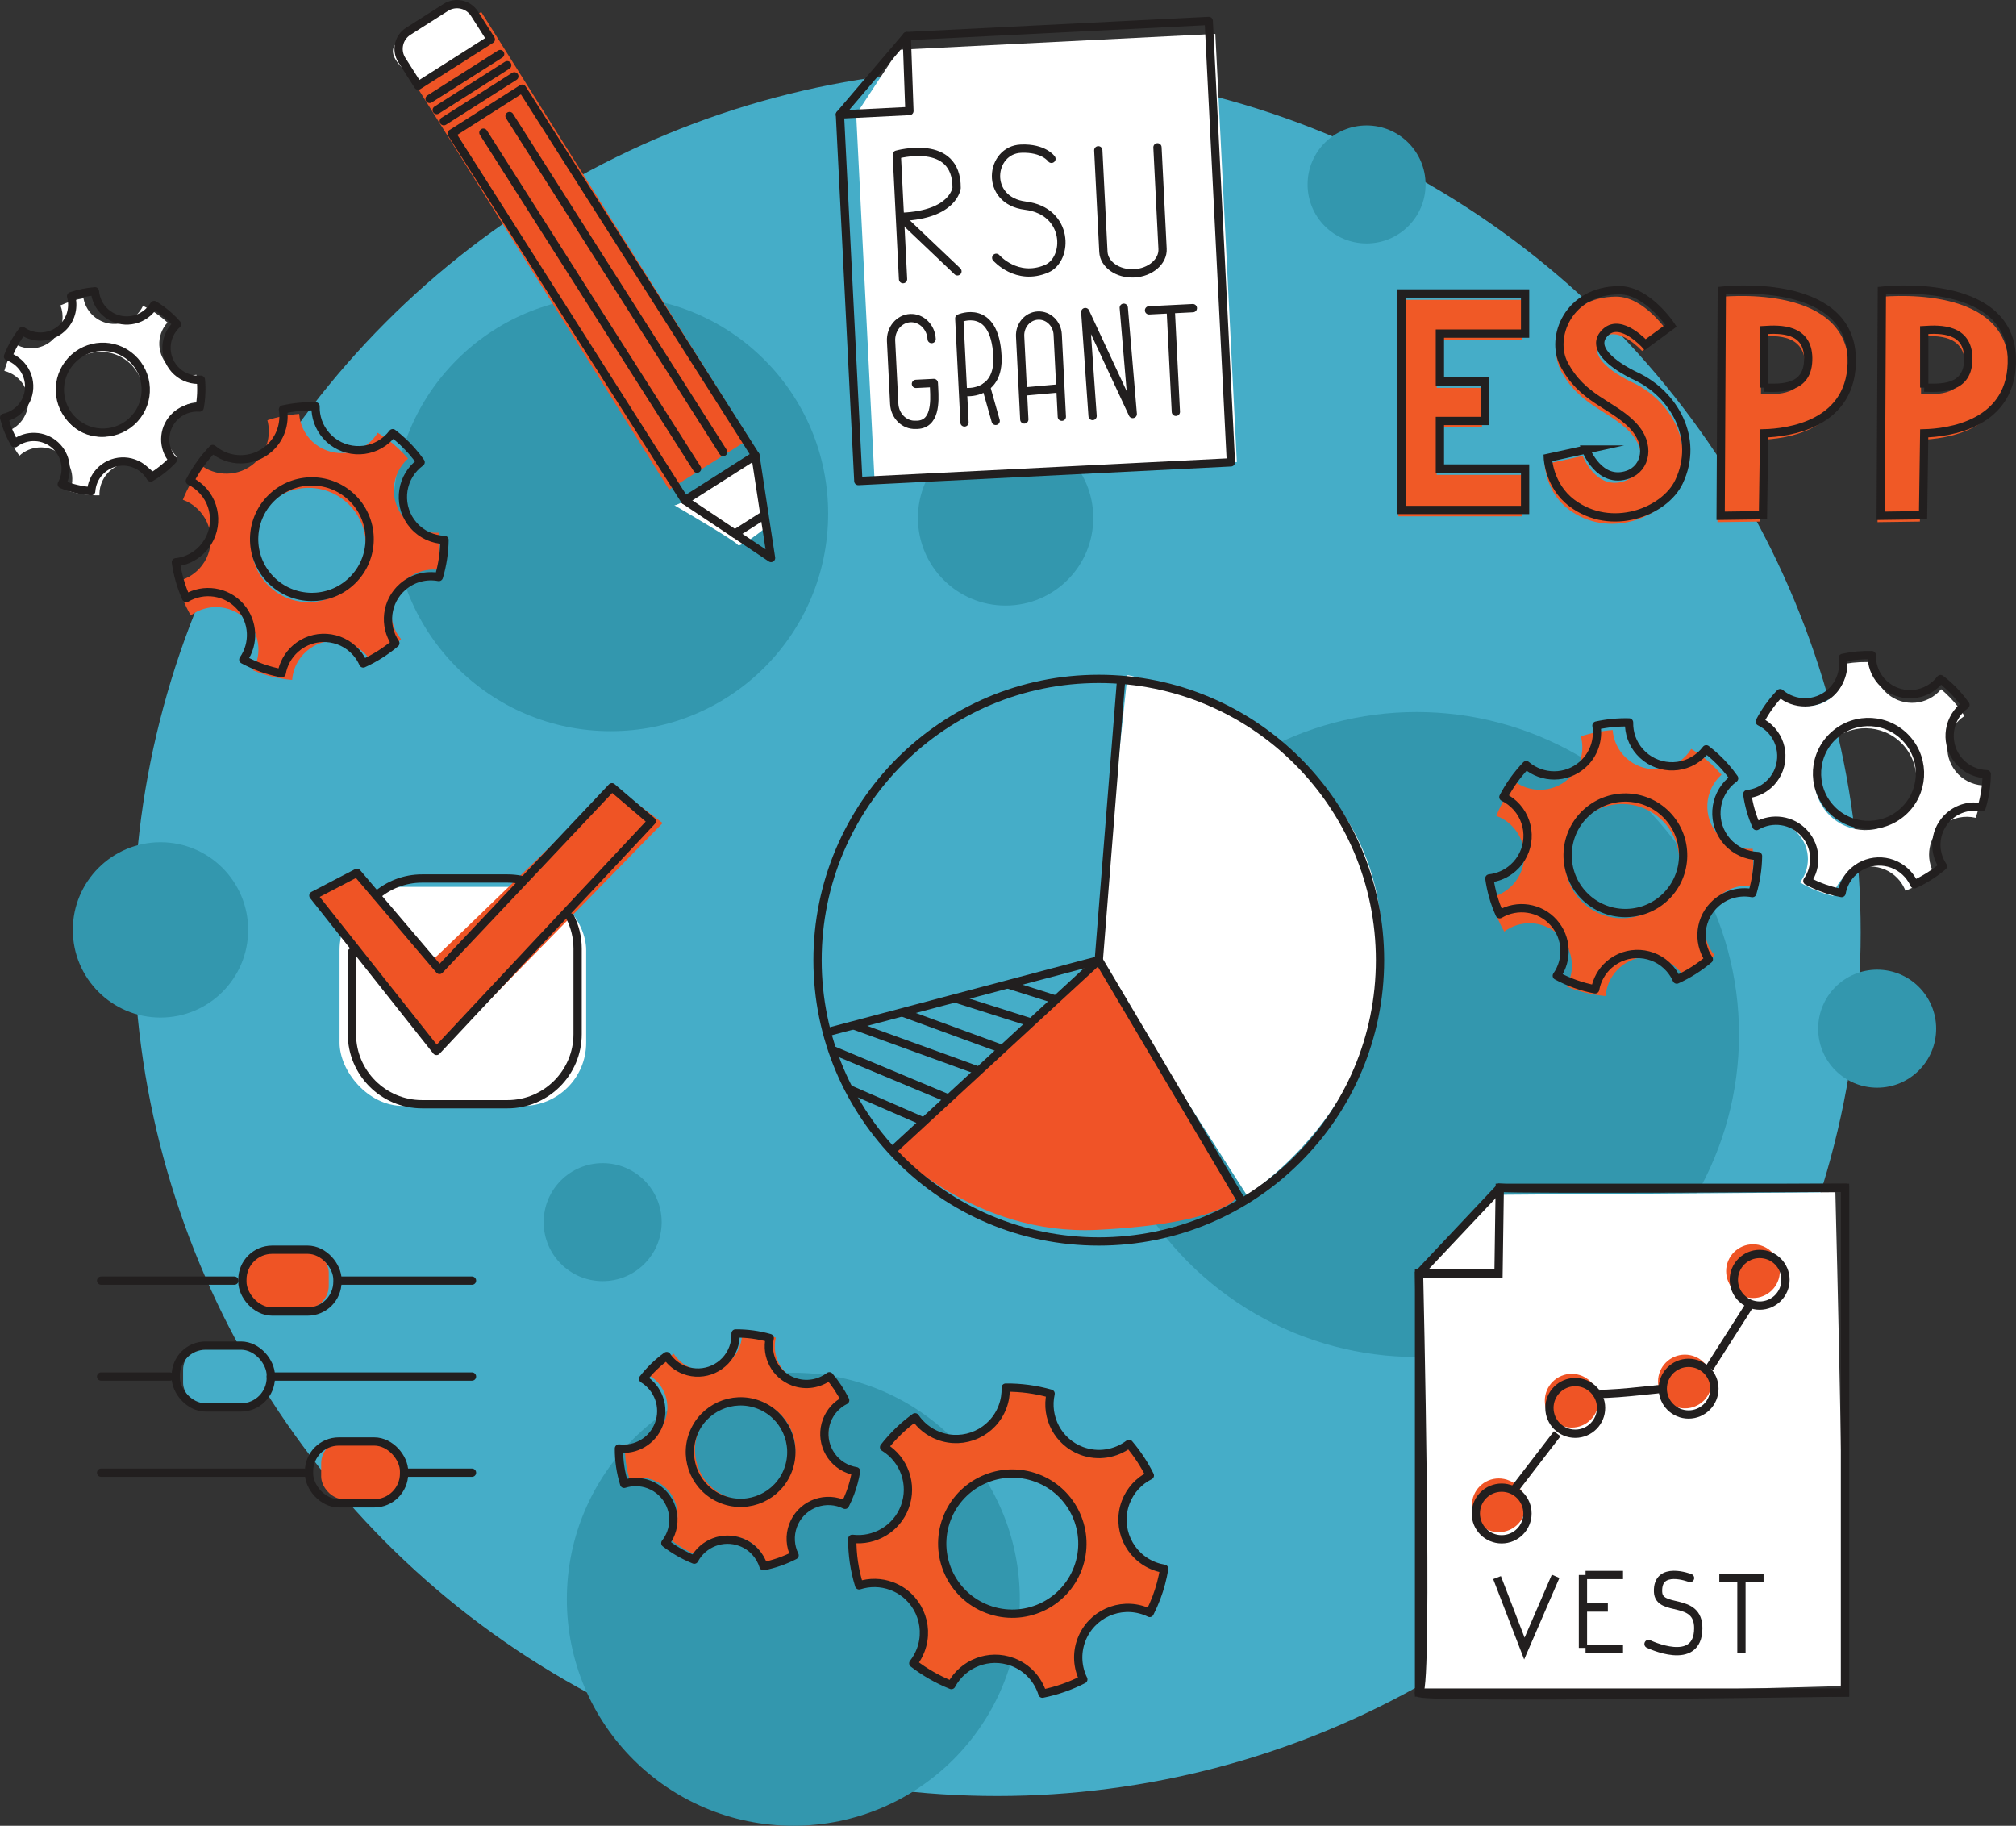 <?xml version="1.0" encoding="UTF-8"?> <svg xmlns="http://www.w3.org/2000/svg" id="Layer_2" viewBox="0 0 536.135 485.462"><rect x="0" y="0" width="536.135" height="485.462" fill="#333333" stroke="none"/><defs><style>.cls-1,.cls-2{stroke-linejoin:round;}.cls-1,.cls-2,.cls-3{fill:none;stroke:#221f1f;stroke-width:2.2px;}.cls-2{stroke-linecap:round;}.cls-3{stroke-miterlimit:10;}.cls-4{fill:#45adc8;}.cls-4,.cls-5,.cls-6,.cls-7,.cls-8,.cls-9{stroke-width:0px;}.cls-5{fill:#3397ae;}.cls-6{fill:#fff;}.cls-7{fill:#f05926;}.cls-8{fill:#f05327;}.cls-9{fill:#ef5425;}</style></defs><g id="Layer_1-2"><circle class="cls-4" cx="265.171" cy="247.891" r="229.657"></circle><polygon class="cls-7" points="404.738 79.723 371.901 79.723 371.901 137.293 404.738 137.293 404.738 126.269 382.081 126.269 382.081 113.628 394.113 113.628 394.113 103.131 382.081 103.131 382.081 90.4 404.738 90.4 404.738 79.723"></polygon><path class="cls-7" d="M420.908,121.233s3.577,9.329,11.179,6.663c4.804-1.684,6.198-8.072,1.192-13.179-5.515-5.627-13.34-6.924-18.206-16.204-3.726-7.108,1.095-19.562,14.679-19.647,7.53-.047,13.791,9.43,13.791,9.43l-6.857,5.035s-6.353-7.067-10.434-3.406c-4.621,4.146,2.087,9.033,8.049,11.846,9.876,4.66,16.885,16.394,11.349,28.05-3.782,7.963-17.958,13.522-28.469,5.627-6.111-4.59-6.409-11.994-6.409-11.994l10.136-2.221Z"></path><path class="cls-7" d="M491.597,96.654c-.768-21.679-34.549-17.669-34.549-17.669l-.309,59.85,11.26-.154.309-21.762c5.958-.148,23.932-2.125,23.289-20.265ZM468.308,104.767v-15.308c4.387-.283,11.603-.393,11.723,7.42.129,8.387-7.25,8.021-11.723,7.888Z"></path><path class="cls-7" d="M534.171,96.654c-.768-21.679-34.549-17.669-34.549-17.669l-.309,59.85,11.26-.154.309-21.762c5.958-.148,23.932-2.125,23.289-20.265ZM510.882,104.767v-15.308c4.387-.283,11.603-.393,11.723,7.42.129,8.387-7.25,8.021-11.723,7.888Z"></path><circle class="cls-5" cx="376.725" cy="275.072" r="85.749"></circle><circle class="cls-5" cx="162.395" cy="136.575" r="57.843"></circle><circle class="cls-5" cx="210.977" cy="425.233" r="60.229"></circle><circle class="cls-5" cx="42.678" cy="247.257" r="23.315"></circle><circle class="cls-5" cx="363.43" cy="49.046" r="15.69"></circle><circle class="cls-5" cx="499.215" cy="273.522" r="15.69"></circle><circle class="cls-5" cx="160.272" cy="324.962" r="15.69"></circle><path class="cls-7" d="M286.946,436.438c2.65-6.704,10.233-9.989,16.936-7.339.392.155.771.33,1.14.518.683-1.29,1.306-2.628,1.855-4.016.982-2.484,1.689-5.008,2.15-7.542-.837-.151-1.671-.384-2.493-.709-6.703-2.65-9.989-10.233-7.338-16.937,1.255-3.175,3.623-5.571,6.475-6.944-1.428-2.985-3.217-5.806-5.339-8.394-3.497,2.559-8.183,3.332-12.51,1.621-6.123-2.421-9.378-8.955-7.88-15.177-3.912-1.18-7.877-1.76-11.79-1.789.033,1.679-.257,3.392-.913,5.052-2.651,6.703-10.233,9.989-16.937,7.338-2.6-1.028-4.678-2.803-6.103-4.977-3.084,2.157-5.88,4.744-8.277,7.728,5.205,3.283,7.513,9.895,5.168,15.827-2.26,5.717-8.109,8.933-13.939,8.116-.106,4.176.45,8.31,1.602,12.267,2.72-.824,5.724-.778,8.572.348,6.703,2.651,9.989,10.233,7.339,16.937-.506,1.28-1.194,2.433-2.019,3.446,2.947,2.358,6.27,4.347,9.916,5.889,3.131-5.647,10.03-8.24,16.196-5.802,3.89,1.538,6.617,4.741,7.713,8.464,3.769-.694,7.409-1.899,10.813-3.578-1.479-3.145-1.718-6.863-.339-10.349ZM262.434,427.915c-9.464-3.742-14.102-14.447-10.36-23.91,3.742-9.464,14.446-14.102,23.91-10.36,9.464,3.742,14.102,14.447,10.36,23.911-3.741,9.463-14.447,14.102-23.91,10.36Z"></path><path class="cls-7" d="M211.654,405.034c2.015-5.097,7.781-7.595,12.878-5.58.299.118.586.251.867.394.519-.982.993-1.998,1.41-3.054.747-1.888,1.284-3.808,1.635-5.734-.636-.115-1.271-.292-1.895-.539-5.097-2.015-7.595-7.781-5.58-12.878.955-2.414,2.755-4.235,4.923-5.28-1.085-2.27-2.446-4.414-4.059-6.383-2.659,1.946-6.222,2.534-9.512,1.233-4.655-1.841-7.131-6.809-5.992-11.54-2.974-.897-5.989-1.338-8.964-1.359.025,1.276-.195,2.579-.694,3.841-2.015,5.097-7.781,7.595-12.878,5.58-1.977-.782-3.557-2.132-4.64-3.784-2.345,1.639-4.471,3.607-6.293,5.876,3.958,2.496,5.712,7.524,3.929,12.034-1.719,4.347-6.166,6.792-10.599,6.171-.08,3.175.342,6.319,1.218,9.328,2.068-.627,4.352-.593,6.518.264,5.097,2.015,7.596,7.781,5.58,12.878-.385.973-.908,1.85-1.535,2.62,2.24,1.793,4.768,3.305,7.54,4.478,2.381-4.294,7.627-6.265,12.315-4.412,2.958,1.17,5.032,3.605,5.865,6.436,2.866-.527,5.634-1.443,8.222-2.72-1.124-2.391-1.306-5.218-.258-7.869ZM193.263,397.932c-6.852-2.709-10.21-10.459-7.501-17.311,2.709-6.852,10.46-10.21,17.311-7.501,6.852,2.709,10.21,10.459,7.501,17.312-2.71,6.851-10.46,10.21-17.312,7.501Z"></path><path class="cls-1" d="M240.613,400.723c-2.189,5.819-8.047,9.17-13.956,8.442-.036,4.224.595,8.395,1.828,12.376,2.736-.879,5.774-.884,8.673.206,6.823,2.566,10.273,10.178,7.707,17.001-.49,1.303-1.166,2.48-1.983,3.518,3.019,2.334,6.413,4.289,10.126,5.787,3.07-5.763,10.003-8.501,16.278-6.14,3.959,1.489,6.771,4.681,7.942,8.428,3.799-.765,7.459-2.045,10.873-3.801-1.548-3.154-1.853-6.91-.518-10.459,2.566-6.823,10.178-10.273,17.001-7.707.4.15.785.321,1.161.505.669-1.316,1.276-2.679,1.808-4.092.951-2.528,1.623-5.092,2.046-7.662-.849-.139-1.696-.36-2.532-.675-6.823-2.566-10.273-10.178-7.707-17.001,1.216-3.232,3.57-5.694,6.429-7.131-1.494-2.994-3.351-5.816-5.54-8.397-3.492,2.646-8.217,3.508-12.622,1.851-6.231-2.344-9.634-8.896-8.224-15.212-3.975-1.127-7.994-1.647-11.951-1.609.062,1.697-.202,3.434-.838,5.123-2.566,6.823-10.178,10.273-17.001,7.707-2.647-.996-4.777-2.756-6.255-4.929-3.082,2.232-5.865,4.896-8.238,7.954,5.318,3.231,7.764,9.878,5.493,15.915ZM275.774,393c9.632,3.623,14.503,14.369,10.88,24-3.623,9.632-14.369,14.503-24,10.88-9.632-3.623-14.503-14.369-10.88-24,3.623-9.632,14.369-14.503,24-10.88Z"></path><path class="cls-1" d="M175.209,378.719c-1.664,4.424-6.119,6.972-10.612,6.419-.028,3.212.452,6.383,1.39,9.411,2.08-.668,4.39-.672,6.595.157,5.188,1.951,7.811,7.739,5.86,12.927-.373.99-.887,1.886-1.508,2.675,2.296,1.775,4.876,3.261,7.699,4.4,2.335-4.382,7.606-6.464,12.377-4.669,3.01,1.132,5.148,3.559,6.039,6.408,2.889-.582,5.672-1.555,8.267-2.89-1.177-2.398-1.409-5.254-.394-7.953,1.951-5.188,7.739-7.811,12.927-5.86.304.114.597.244.883.384.508-1.001.97-2.037,1.375-3.111.723-1.922,1.234-3.872,1.556-5.826-.645-.105-1.29-.274-1.925-.513-5.188-1.951-7.811-7.739-5.86-12.927.924-2.457,2.714-4.329,4.888-5.422-1.136-2.276-2.548-4.422-4.212-6.385-2.655,2.012-6.248,2.667-9.597,1.408-4.738-1.782-7.325-6.764-6.253-11.567-3.022-.857-6.079-1.252-9.087-1.223.047,1.29-.154,2.611-.637,3.895-1.951,5.188-7.739,7.811-12.927,5.86-2.013-.757-3.633-2.095-4.756-3.748-2.344,1.697-4.46,3.722-6.264,6.048,4.044,2.457,5.903,7.511,4.177,12.101ZM201.705,373.48c6.974,2.623,10.501,10.403,7.877,17.377-2.623,6.974-10.403,10.501-17.377,7.877-6.974-2.623-10.501-10.403-7.877-17.377,2.623-6.974,10.403-10.501,17.377-7.877Z"></path><path class="cls-7" d="M457.658,222.715c-4.577-4.243-4.847-11.392-.604-15.969.249-.268.509-.518.776-.757-.827-.956-1.71-1.879-2.658-2.757-1.695-1.572-3.51-2.935-5.41-4.102-.385.628-.835,1.228-1.354,1.788-4.243,4.577-11.393,4.847-15.969.604-2.168-2.01-3.356-4.672-3.57-7.404-2.856.215-5.694.773-8.449,1.672.967,3.625.12,7.648-2.619,10.602-3.875,4.18-10.169,4.755-14.719,1.594-2.18,2.785-3.893,5.803-5.143,8.951,1.365.5,2.656,1.272,3.789,2.322,4.577,4.243,4.847,11.392.604,15.969-1.646,1.775-3.731,2.894-5.932,3.362.771,3.165,1.981,6.233,3.637,9.104,4.282-3.169,10.342-2.955,14.392.799,3.903,3.618,4.662,9.347,2.173,13.794,3.336,1.396,6.846,2.246,10.401,2.558.189-2.453,1.168-4.862,2.971-6.807,4.243-4.577,11.392-4.847,15.969-.604.874.81,1.588,1.727,2.146,2.71,2.828-1.637,5.476-3.694,7.865-6.152-3.573-4.299-3.5-10.679.403-14.889,2.462-2.656,5.903-3.851,9.251-3.566.624-3.259.794-6.574.508-9.848-3.001.206-6.076-.768-8.457-2.975ZM442.529,239.298c-5.704,6.152-15.314,6.516-21.466.812-6.152-5.703-6.515-15.314-.812-21.466,5.704-6.152,15.314-6.516,21.467-.813,6.152,5.704,6.515,15.314.812,21.466Z"></path><path class="cls-1" d="M413.22,245.35c3.563,4.034,3.749,9.874.796,14.099,3.216,1.741,6.662,2.95,10.207,3.622.438-2.449,1.666-4.775,3.676-6.55,4.73-4.177,11.952-3.729,16.129,1.002.798.903,1.424,1.898,1.886,2.944,3.01-1.362,5.882-3.165,8.534-5.397-3.162-4.686-2.445-11.099,1.907-14.941,2.745-2.424,6.327-3.28,9.668-2.656.956-3.216,1.461-6.535,1.504-9.858-3.041-.095-6.037-1.386-8.209-3.846-4.177-4.73-3.729-11.952,1.002-16.129.277-.245.564-.47.857-.683-.736-1.045-1.531-2.063-2.396-3.043-1.548-1.752-3.236-3.307-5.03-4.673-.45.593-.964,1.151-1.543,1.663-4.73,4.177-11.952,3.729-16.129-1.002-1.979-2.241-2.907-5.04-2.846-7.81-2.896-.072-5.807.204-8.67.831.607,3.745-.65,7.708-3.704,10.404-4.32,3.815-10.712,3.76-14.971.12-2.475,2.583-4.502,5.446-6.078,8.488,1.323.641,2.545,1.548,3.579,2.719,4.177,4.73,3.729,11.952-1.002,16.129-1.835,1.621-4.046,2.536-6.307,2.785.457,3.263,1.365,6.472,2.742,9.527,4.628-2.757,10.704-1.931,14.401,2.255ZM422.086,215.903c6.359-5.615,16.066-5.013,21.682,1.346,5.615,6.359,5.013,16.066-1.346,21.682-6.359,5.615-16.066,5.013-21.682-1.346-5.615-6.359-5.013-16.066,1.346-21.682Z"></path><path class="cls-6" d="M520.087,205.103c-3.479-4.341-2.779-10.68,1.562-14.159.254-.204.516-.39.784-.565-.604-.952-1.261-1.881-1.982-2.78-1.289-1.608-2.71-3.048-4.232-4.327-.422.503-.897.973-1.429,1.399-4.341,3.479-10.68,2.779-14.159-1.562-1.648-2.056-2.346-4.56-2.177-6.996-2.547-.185-5.122-.065-7.669.367.377,3.323-.897,6.759-3.699,9.005-3.965,3.177-9.59,2.859-13.187-.525-2.287,2.17-4.193,4.606-5.709,7.217,1.138.62,2.175,1.47,3.036,2.544,3.479,4.341,2.779,10.68-1.562,14.159-1.684,1.349-3.669,2.062-5.671,2.186.265,2.892.929,5.756,2.013,8.504,4.191-2.233,9.506-1.249,12.584,2.592,2.967,3.702,2.884,8.852.106,12.447,2.759,1.669,5.741,2.878,8.835,3.62.488-2.138,1.667-4.134,3.512-5.612,4.341-3.479,10.68-2.78,14.159,1.562.664.829,1.174,1.731,1.537,2.671,2.708-1.072,5.312-2.539,7.741-4.393-2.587-4.259-1.685-9.875,2.308-13.075,2.519-2.019,5.709-2.621,8.624-1.931.977-2.791,1.562-5.692,1.739-8.616-2.673-.212-5.256-1.474-7.066-3.732ZM504.572,217.741c-5.836,4.676-14.357,3.736-19.033-2.099-4.676-5.835-3.736-14.357,2.099-19.033,5.836-4.676,14.357-3.737,19.034,2.099,4.676,5.836,3.736,14.357-2.099,19.033Z"></path><path class="cls-1" d="M479.944,221.657c3.176,3.596,3.342,8.802.709,12.568,2.867,1.552,5.938,2.63,9.099,3.229.39-2.183,1.485-4.256,3.277-5.838,4.217-3.724,10.654-3.324,14.377.893.711.805,1.269,1.692,1.681,2.624,2.683-1.214,5.243-2.822,7.607-4.811-2.819-4.177-2.179-9.893,1.7-13.318,2.447-2.161,5.64-2.924,8.618-2.367.852-2.867,1.303-5.825,1.34-8.787-2.71-.085-5.381-1.235-7.318-3.429-3.724-4.217-3.324-10.654.893-14.377.247-.218.503-.419.764-.609-.656-.932-1.365-1.839-2.136-2.712-1.379-1.562-2.885-2.948-4.484-4.166-.401.529-.859,1.026-1.375,1.482-4.217,3.724-10.654,3.324-14.377-.893-1.764-1.997-2.591-4.492-2.537-6.962-2.581-.064-5.176.182-7.728.741.541,3.338-.58,6.871-3.302,9.274-3.851,3.401-9.548,3.352-13.345.107-2.206,2.302-4.013,4.855-5.418,7.566,1.179.571,2.268,1.38,3.19,2.423,3.724,4.217,3.324,10.654-.893,14.377-1.636,1.445-3.606,2.261-5.622,2.482.407,2.908,1.217,5.769,2.444,8.493,4.126-2.458,9.542-1.721,12.837,2.01ZM487.847,195.407c5.668-5.006,14.321-4.468,19.327,1.2,5.006,5.668,4.468,14.321-1.2,19.327-5.668,5.006-14.321,4.468-19.327-1.2-5.006-5.668-4.468-14.321,1.2-19.327Z"></path><path class="cls-8" d="M108.347,138.661c-4.577-4.243-4.847-11.392-.604-15.969.249-.268.509-.518.776-.757-.827-.956-1.71-1.879-2.658-2.757-1.695-1.572-3.51-2.935-5.41-4.102-.385.628-.835,1.228-1.354,1.788-4.243,4.577-11.393,4.847-15.969.604-2.168-2.01-3.356-4.672-3.57-7.404-2.856.215-5.694.773-8.449,1.672.967,3.625.12,7.648-2.619,10.602-3.875,4.18-10.169,4.755-14.719,1.594-2.18,2.785-3.893,5.803-5.143,8.951,1.365.5,2.656,1.272,3.789,2.322,4.577,4.243,4.847,11.392.604,15.969-1.646,1.775-3.731,2.894-5.932,3.362.771,3.165,1.981,6.233,3.637,9.104,4.282-3.169,10.342-2.955,14.392.799,3.903,3.618,4.662,9.347,2.173,13.794,3.336,1.396,6.846,2.246,10.401,2.558.189-2.453,1.168-4.862,2.971-6.807,4.243-4.577,11.392-4.847,15.969-.604.874.81,1.588,1.727,2.146,2.71,2.828-1.637,5.476-3.694,7.865-6.152-3.573-4.299-3.5-10.679.403-14.889,2.462-2.656,5.903-3.851,9.251-3.566.624-3.259.794-6.574.508-9.848-3.001.206-6.076-.768-8.457-2.975ZM93.217,155.245c-5.704,6.152-15.314,6.516-21.466.812-6.152-5.703-6.515-15.314-.812-21.466,5.704-6.152,15.314-6.516,21.467-.813,6.152,5.704,6.515,15.314.812,21.466Z"></path><path class="cls-1" d="M63.909,161.297c3.563,4.034,3.749,9.874.796,14.099,3.216,1.741,6.662,2.95,10.207,3.622.438-2.449,1.666-4.775,3.676-6.55,4.73-4.177,11.952-3.729,16.129,1.002.798.903,1.424,1.898,1.886,2.944,3.01-1.362,5.882-3.165,8.534-5.397-3.162-4.686-2.445-11.099,1.907-14.941,2.745-2.424,6.327-3.28,9.668-2.656.956-3.216,1.461-6.535,1.504-9.858-3.041-.095-6.037-1.386-8.209-3.846-4.177-4.73-3.729-11.952,1.002-16.129.277-.245.564-.47.857-.683-.736-1.045-1.531-2.063-2.396-3.043-1.548-1.752-3.236-3.307-5.03-4.673-.45.593-.964,1.151-1.543,1.663-4.73,4.177-11.952,3.729-16.129-1.002-1.979-2.241-2.907-5.04-2.846-7.81-2.896-.072-5.807.204-8.67.831.607,3.745-.65,7.708-3.704,10.404-4.32,3.815-10.712,3.76-14.971.12-2.475,2.583-4.502,5.446-6.078,8.488,1.323.641,2.545,1.548,3.579,2.719,4.177,4.73,3.729,11.952-1.002,16.129-1.835,1.621-4.046,2.536-6.307,2.785.457,3.263,1.365,6.472,2.742,9.527,4.628-2.757,10.704-1.931,14.401,2.255ZM72.775,131.849c6.359-5.615,16.066-5.013,21.682,1.346,5.615,6.359,5.013,16.066-1.346,21.682-6.359,5.615-16.066,5.013-21.682-1.346-5.615-6.359-5.013-16.066,1.346-21.682Z"></path><path class="cls-6" d="M45.74,98.13c-3.72-2.77-4.489-8.032-1.719-11.752.162-.218.334-.423.513-.621-.688-.641-1.413-1.252-2.184-1.826-1.378-1.027-2.828-1.889-4.324-2.6-.235.494-.519.974-.858,1.429-2.771,3.72-8.032,4.489-11.752,1.719-1.762-1.312-2.852-3.185-3.228-5.187-2.094.386-4.146,1.025-6.11,1.909,1.003,2.601.698,5.642-1.09,8.043-2.53,3.397-7.135,4.324-10.749,2.351-1.389,2.232-2.414,4.598-3.087,7.024,1.048.261,2.064.728,2.985,1.414,3.72,2.77,4.489,8.032,1.719,11.752-1.075,1.443-2.526,2.436-4.115,2.957.822,2.277,1.961,4.448,3.413,6.437,2.912-2.683,7.407-3.008,10.698-.556,3.172,2.363,4.19,6.535,2.705,10.02,2.577.766,5.238,1.114,7.89,1.062-.056-1.828.476-3.686,1.653-5.267,2.771-3.72,8.032-4.49,11.752-1.719.71.529,1.311,1.149,1.802,1.832,1.959-1.435,3.752-3.166,5.321-5.173-2.983-2.892-3.437-7.613-.889-11.034,1.608-2.159,4.055-3.316,6.552-3.372.201-2.458.063-4.921-.409-7.317-2.201.391-4.551-.084-6.486-1.525ZM35.881,111.59c-3.724,5.001-10.797,6.035-15.797,2.311-5-3.724-6.035-10.797-2.311-15.797,3.724-5.001,10.797-6.035,15.798-2.311,5,3.725,6.035,10.797,2.31,15.798Z"></path><path class="cls-1" d="M14.706,118.398c2.954,2.697,3.557,6.998,1.712,10.355,2.515,1.03,5.158,1.649,7.831,1.863.128-1.845.851-3.661,2.194-5.133,3.163-3.464,8.534-3.708,11.998-.545.661.604,1.203,1.289,1.628,2.025,2.116-1.246,4.094-2.808,5.876-4.668-2.71-3.211-2.691-8.007.218-11.192,1.835-2.01,4.414-2.928,6.932-2.733.45-2.453.559-4.945.326-7.404-2.254.172-4.571-.543-6.373-2.188-3.464-3.163-3.708-8.534-.545-11.998.185-.203.379-.392.579-.573-.627-.714-1.296-1.402-2.013-2.057-1.283-1.172-2.655-2.186-4.089-3.052-.286.474-.62.928-1.008,1.352-3.163,3.464-8.535,3.708-11.998.545-1.641-1.498-2.549-3.493-2.726-5.544-2.146.178-4.275.613-6.34,1.305.747,2.719.134,5.748-1.908,7.983-2.889,3.164-7.616,3.632-11.053,1.281-1.623,2.106-2.893,4.383-3.815,6.757,1.029.368,2.004.941,2.861,1.724,3.464,3.163,3.708,8.535.545,11.998-1.227,1.344-2.787,2.196-4.439,2.56.598,2.375,1.525,4.673,2.785,6.822,3.2-2.406,7.756-2.28,10.821.518ZM18.911,95.931c4.251-4.656,11.473-4.984,16.129-.733,4.656,4.251,4.984,11.473.733,16.129-4.251,4.656-11.473,4.984-16.129.733s-4.984-11.473-.733-16.129Z"></path><rect class="cls-6" x="90.305" y="235.82" width="65.58" height="58.235" rx="16.801" ry="16.801"></rect><path class="cls-9" d="M82.331,237.674c2.152-1.076,12.913-5.919,12.913-5.919,0,0,19.101,23.943,19.908,23.405s47.886-46.272,47.886-46.272l13.182,9.954-60.261,61.607-33.628-42.775Z"></path><path class="cls-2" d="M151.642,243.908c1.259,2.506,1.969,5.33,1.969,8.312v22.761c0,10.247-8.384,18.63-18.63,18.63h-22.761c-10.247,0-18.63-8.384-18.63-18.63v-21.827"></path><path class="cls-2" d="M100.074,238.122c3.267-2.821,7.517-4.533,12.146-4.533h22.761c1.222,0,2.417.119,3.575.347"></path><polyline class="cls-2" points="139.332 234.116 162.731 209.327 173.312 218.355 116.089 279.446 83.34 238.123 94.934 232.076 116.886 257.895 139.332 234.116"></polyline><polygon class="cls-9" points="107.304 17.4 127.969 3.156 199.277 116.725 177.941 130.181 107.304 17.4"></polygon><path class="cls-6" d="M179.331,134.35c2.014.204,21.336-13.456,21.336-13.456l2.569,19.731s-6.509,5.225-7.034,4.232c-.525-.992-16.871-10.507-16.871-10.507Z"></path><path class="cls-6" d="M110.963,21.787c-.15-.9-8.877-6.076-5.826-9.977,3.051-3.901,14.253-10.703,14.253-10.703,0,0,3.701-1.85,5.526.775,1.825,2.626,5.226,8.227,5.226,8.227l-19.179,11.678Z"></path><rect class="cls-2" x="149.383" y="20.526" width="22.235" height="115.565" transform="translate(337.956 58.251) rotate(147.544)"></rect><polyline class="cls-2" points="200.891 121.099 205.057 148.365 182.129 133.032"></polyline><line class="cls-2" x1="203.307" y1="136.91" x2="195.425" y2="141.923"></line><line class="cls-2" x1="136.784" y1="20.301" x2="118.022" y2="32.233"></line><line class="cls-2" x1="134.897" y1="17.334" x2="116.135" y2="29.267"></line><line class="cls-2" x1="133.011" y1="14.368" x2="114.248" y2="26.301"></line><path class="cls-2" d="M130.532,10.471l-4.329-6.807c-1.64-2.578-5.059-3.339-7.638-1.699l-10,6.36c-2.578,1.64-3.339,5.059-1.699,7.638l4.328,6.805,19.338-12.297Z"></path><line class="cls-2" x1="185.375" y1="124.619" x2="128.552" y2="35.275"></line><line class="cls-2" x1="192.324" y1="120.199" x2="135.502" y2="30.855"></line><rect class="cls-9" x="85.413" y="383.048" width="22.06" height="15.603" rx="6.064" ry="6.064"></rect><rect class="cls-9" x="65.371" y="332.337" width="22.06" height="15.603" rx="6.064" ry="6.064"></rect><rect class="cls-4" x="48.692" y="358.163" width="22.06" height="15.603" rx="6.064" ry="6.064"></rect><rect class="cls-2" x="64.459" y="332.292" width="25.281" height="16.442" rx="7.934" ry="7.934"></rect><rect class="cls-2" x="46.739" y="357.789" width="25.281" height="16.442" rx="7.934" ry="7.934"></rect><rect class="cls-2" x="82.179" y="383.286" width="25.281" height="16.442" rx="7.934" ry="7.934"></rect><line class="cls-2" x1="26.884" y1="340.513" x2="62.324" y2="340.513"></line><line class="cls-2" x1="90.085" y1="340.513" x2="125.524" y2="340.513"></line><line class="cls-2" x1="26.884" y1="366.01" x2="45.195" y2="366.01"></line><line class="cls-2" x1="72.02" y1="366.01" x2="125.524" y2="366.01"></line><line class="cls-2" x1="26.884" y1="391.58" x2="80.929" y2="391.58"></line><line class="cls-2" x1="107.46" y1="391.58" x2="125.524" y2="391.58"></line><path class="cls-6" d="M377.88,338.786c2.041-.68,17.01-21.092,19.732-21.092s90.493-.68,90.493-.68c0,0,3.402,131.317,1.361,131.317s-113.627,3.402-112.266,1.361c1.361-2.041.68-110.905.68-110.905Z"></path><circle class="cls-9" cx="398.579" cy="400.252" r="7.144"></circle><circle class="cls-9" cx="417.97" cy="372.441" r="7.144"></circle><circle class="cls-9" cx="448.078" cy="367.338" r="7.144"></circle><circle class="cls-9" cx="466.194" cy="337.996" r="7.144"></circle><polygon class="cls-3" points="490.676 450.045 377.382 450.045 377.382 338.603 398.516 338.603 398.843 315.836 490.676 315.836 490.676 450.045"></polygon><path class="cls-3" d="M490.676,315.836v134.21s-115.833,1.715-113.294,0,0-111.442,0-111.442l21.46-22.768c3.532.497,91.833,0,91.833,0Z"></path><circle class="cls-3" cx="399.349" cy="402.424" r="6.868"></circle><circle class="cls-3" cx="418.92" cy="374.354" r="6.868"></circle><circle class="cls-3" cx="449.062" cy="369.238" r="6.868"></circle><circle class="cls-3" cx="467.964" cy="340.288" r="6.868"></circle><line class="cls-3" x1="402.507" y1="396.329" x2="414.123" y2="381.222"></line><path class="cls-3" d="M424.539,370.408c.502.843,17.656-1.169,17.656-1.169"></path><line class="cls-3" x1="454.62" y1="363.724" x2="465.184" y2="347.156"></line><polyline class="cls-3" points="398.123 419.477 405.392 438.344 413.701 419.131"></polyline><line class="cls-3" x1="420.97" y1="418.785" x2="420.97" y2="438.171"></line><line class="cls-3" x1="421.663" y1="418.785" x2="431.625" y2="418.785"></line><line class="cls-3" x1="421.663" y1="427.439" x2="427.591" y2="427.439"></line><line class="cls-3" x1="421.663" y1="438.517" x2="431.625" y2="438.517"></line><line class="cls-3" x1="457.233" y1="419.52" x2="469.003" y2="419.52"></line><line class="cls-3" x1="463.118" y1="420.039" x2="463.118" y2="439.599"></line><path class="cls-2" d="M449.453,419.589s-8.832-3.445-8.511,3.712c.246,5.491,10.74,1.166,10.696,9.661-.054,10.541-13.232,4.168-13.232,4.168"></path><path class="cls-4" d="M205.437,248.01l72.34-14.379,1.707-71.818s-50.304-2.087-68.761,46.248c-11.704,30.65-5.286,39.949-5.286,39.949Z"></path><path class="cls-8" d="M328.574,318.714l-35.758-63.453-55.568,50.1s21.772,23.287,54.54,21.657c32.768-1.63,36.787-8.304,36.787-8.304Z"></path><path class="cls-6" d="M331.59,317.818l-39.884-62.467,8.145-75.859s59.849,12.609,66.986,62.192c7.138,49.583-35.248,76.133-35.248,76.133Z"></path><circle class="cls-3" cx="292.211" cy="255.308" r="74.794"></circle><polyline class="cls-1" points="330.339 319.654 292.211 255.308 237.227 306.025"></polyline><polyline class="cls-1" points="219.9 274.476 292.211 255.308 298.148 180.75"></polyline><line class="cls-1" x1="280.831" y1="265.805" x2="267.98" y2="261.731"></line><line class="cls-1" x1="273.945" y1="271.798" x2="253.233" y2="265.233"></line><line class="cls-1" x1="266.583" y1="278.947" x2="239.884" y2="269.178"></line><line class="cls-1" x1="260.329" y1="284.716" x2="226.939" y2="272.61"></line><line class="cls-1" x1="251.905" y1="291.952" x2="221.306" y2="279.156"></line><line class="cls-1" x1="245.066" y1="297.962" x2="225.468" y2="289.427"></line><circle class="cls-5" cx="267.43" cy="137.705" r="23.315"></circle><polygon class="cls-6" points="328.923 122.856 232.576 127.694 227.691 30.409 238.97 13.239 323.206 9.009 328.923 122.856"></polygon><line class="cls-2" x1="305.57" y1="82.52" x2="317.22" y2="81.935"></line><line class="cls-2" x1="311.379" y1="83.086" x2="312.706" y2="109.508"></line><polygon class="cls-2" points="327.346 122.935 228.267 127.91 223.373 30.451 241.855 29.523 241.141 9.597 321.452 5.565 327.346 122.935"></polygon><line class="cls-2" x1="241.141" y1="9.597" x2="223.373" y2="30.451"></line><polyline class="cls-2" points="290.565 110.62 288.62 82.97 301.245 110.084 298.852 81.823"></polyline><path class="cls-2" d="M247.759,90.156c-.161-3.213-2.72-5.721-5.686-5.572h0c-2.966.149-5.26,2.9-5.099,6.113l.838,16.693c.161,3.213,2.72,5.721,5.686,5.572h0c5.415.177,5.086-6.363,4.925-9.577l-.078-1.55-4.762.239"></path><line class="cls-2" x1="272.669" y1="104.077" x2="281.056" y2="103.328"></line><path class="cls-2" d="M272.402,111.532l-1.109-22.088c-.146-2.908,1.983-5.4,4.731-5.538h0c2.748-.138,5.116,2.128,5.262,5.037l1.098,21.864"></path><path class="cls-2" d="M256.5,112.331l-.412-8.209-.977-19.463s9.433-4.214,10.149,10.044c.506,10.076-7.907,9.545-7.907,9.545"></path><line class="cls-2" x1="262.219" y1="102.794" x2="264.79" y2="111.914"></line><path class="cls-2" d="M307.814,39.174l1.356,26.996c.169,3.364-3.233,6.294-7.561,6.511h0c-4.327.217-8.006-2.357-8.175-5.721l-1.356-26.996"></path><path class="cls-2" d="M240.155,74.227s-1.604-31.951-1.662-33.106c0,0,16.007-4.539,15.908,8.849,0,0-.713,7.101-14.563,7.678"></path><line class="cls-2" x1="240.934" y1="59.13" x2="254.621" y2="72.145"></line><path class="cls-2" d="M279.621,42.233s-2.049-2.949-8.083-2.707c-8.28.333-9.861,13.778,1.161,15.155,11.651,1.456,11.547,14.254,5.627,16.776-7.928,3.378-13.391-2.911-13.391-2.911"></path><polygon class="cls-3" points="405.585 78.029 372.748 78.029 372.748 135.599 405.585 135.599 405.585 124.575 382.928 124.575 382.928 111.934 394.96 111.934 394.96 101.437 382.928 101.437 382.928 88.706 405.585 88.706 405.585 78.029"></polygon><path class="cls-3" d="M421.755,119.538s3.577,9.329,11.179,6.663c4.804-1.684,6.198-8.072,1.192-13.179-5.515-5.627-13.34-6.924-18.206-16.204-3.726-7.108,1.095-19.562,14.679-19.647,7.53-.047,13.791,9.43,13.791,9.43l-6.857,5.035s-6.353-7.067-10.434-3.406c-4.621,4.146,2.087,9.033,8.049,11.846,9.876,4.66,16.885,16.394,11.349,28.05-3.782,7.963-17.958,13.522-28.469,5.627-6.111-4.59-6.409-11.994-6.409-11.994l10.136-2.221Z"></path><path class="cls-3" d="M492.444,94.96c-.768-21.679-34.549-17.669-34.549-17.669l-.309,59.85,11.26-.154.309-21.762c5.958-.148,23.932-2.125,23.289-20.265ZM469.155,103.073v-15.308c4.387-.283,11.603-.393,11.723,7.42.129,8.387-7.25,8.021-11.723,7.888Z"></path><path class="cls-3" d="M535.018,94.96c-.768-21.679-34.549-17.669-34.549-17.669l-.309,59.85,11.26-.154.309-21.762c5.958-.148,23.932-2.125,23.289-20.265ZM511.729,103.073v-15.308c4.387-.283,11.603-.393,11.723,7.42.129,8.387-7.25,8.021-11.723,7.888Z"></path></g></svg> 